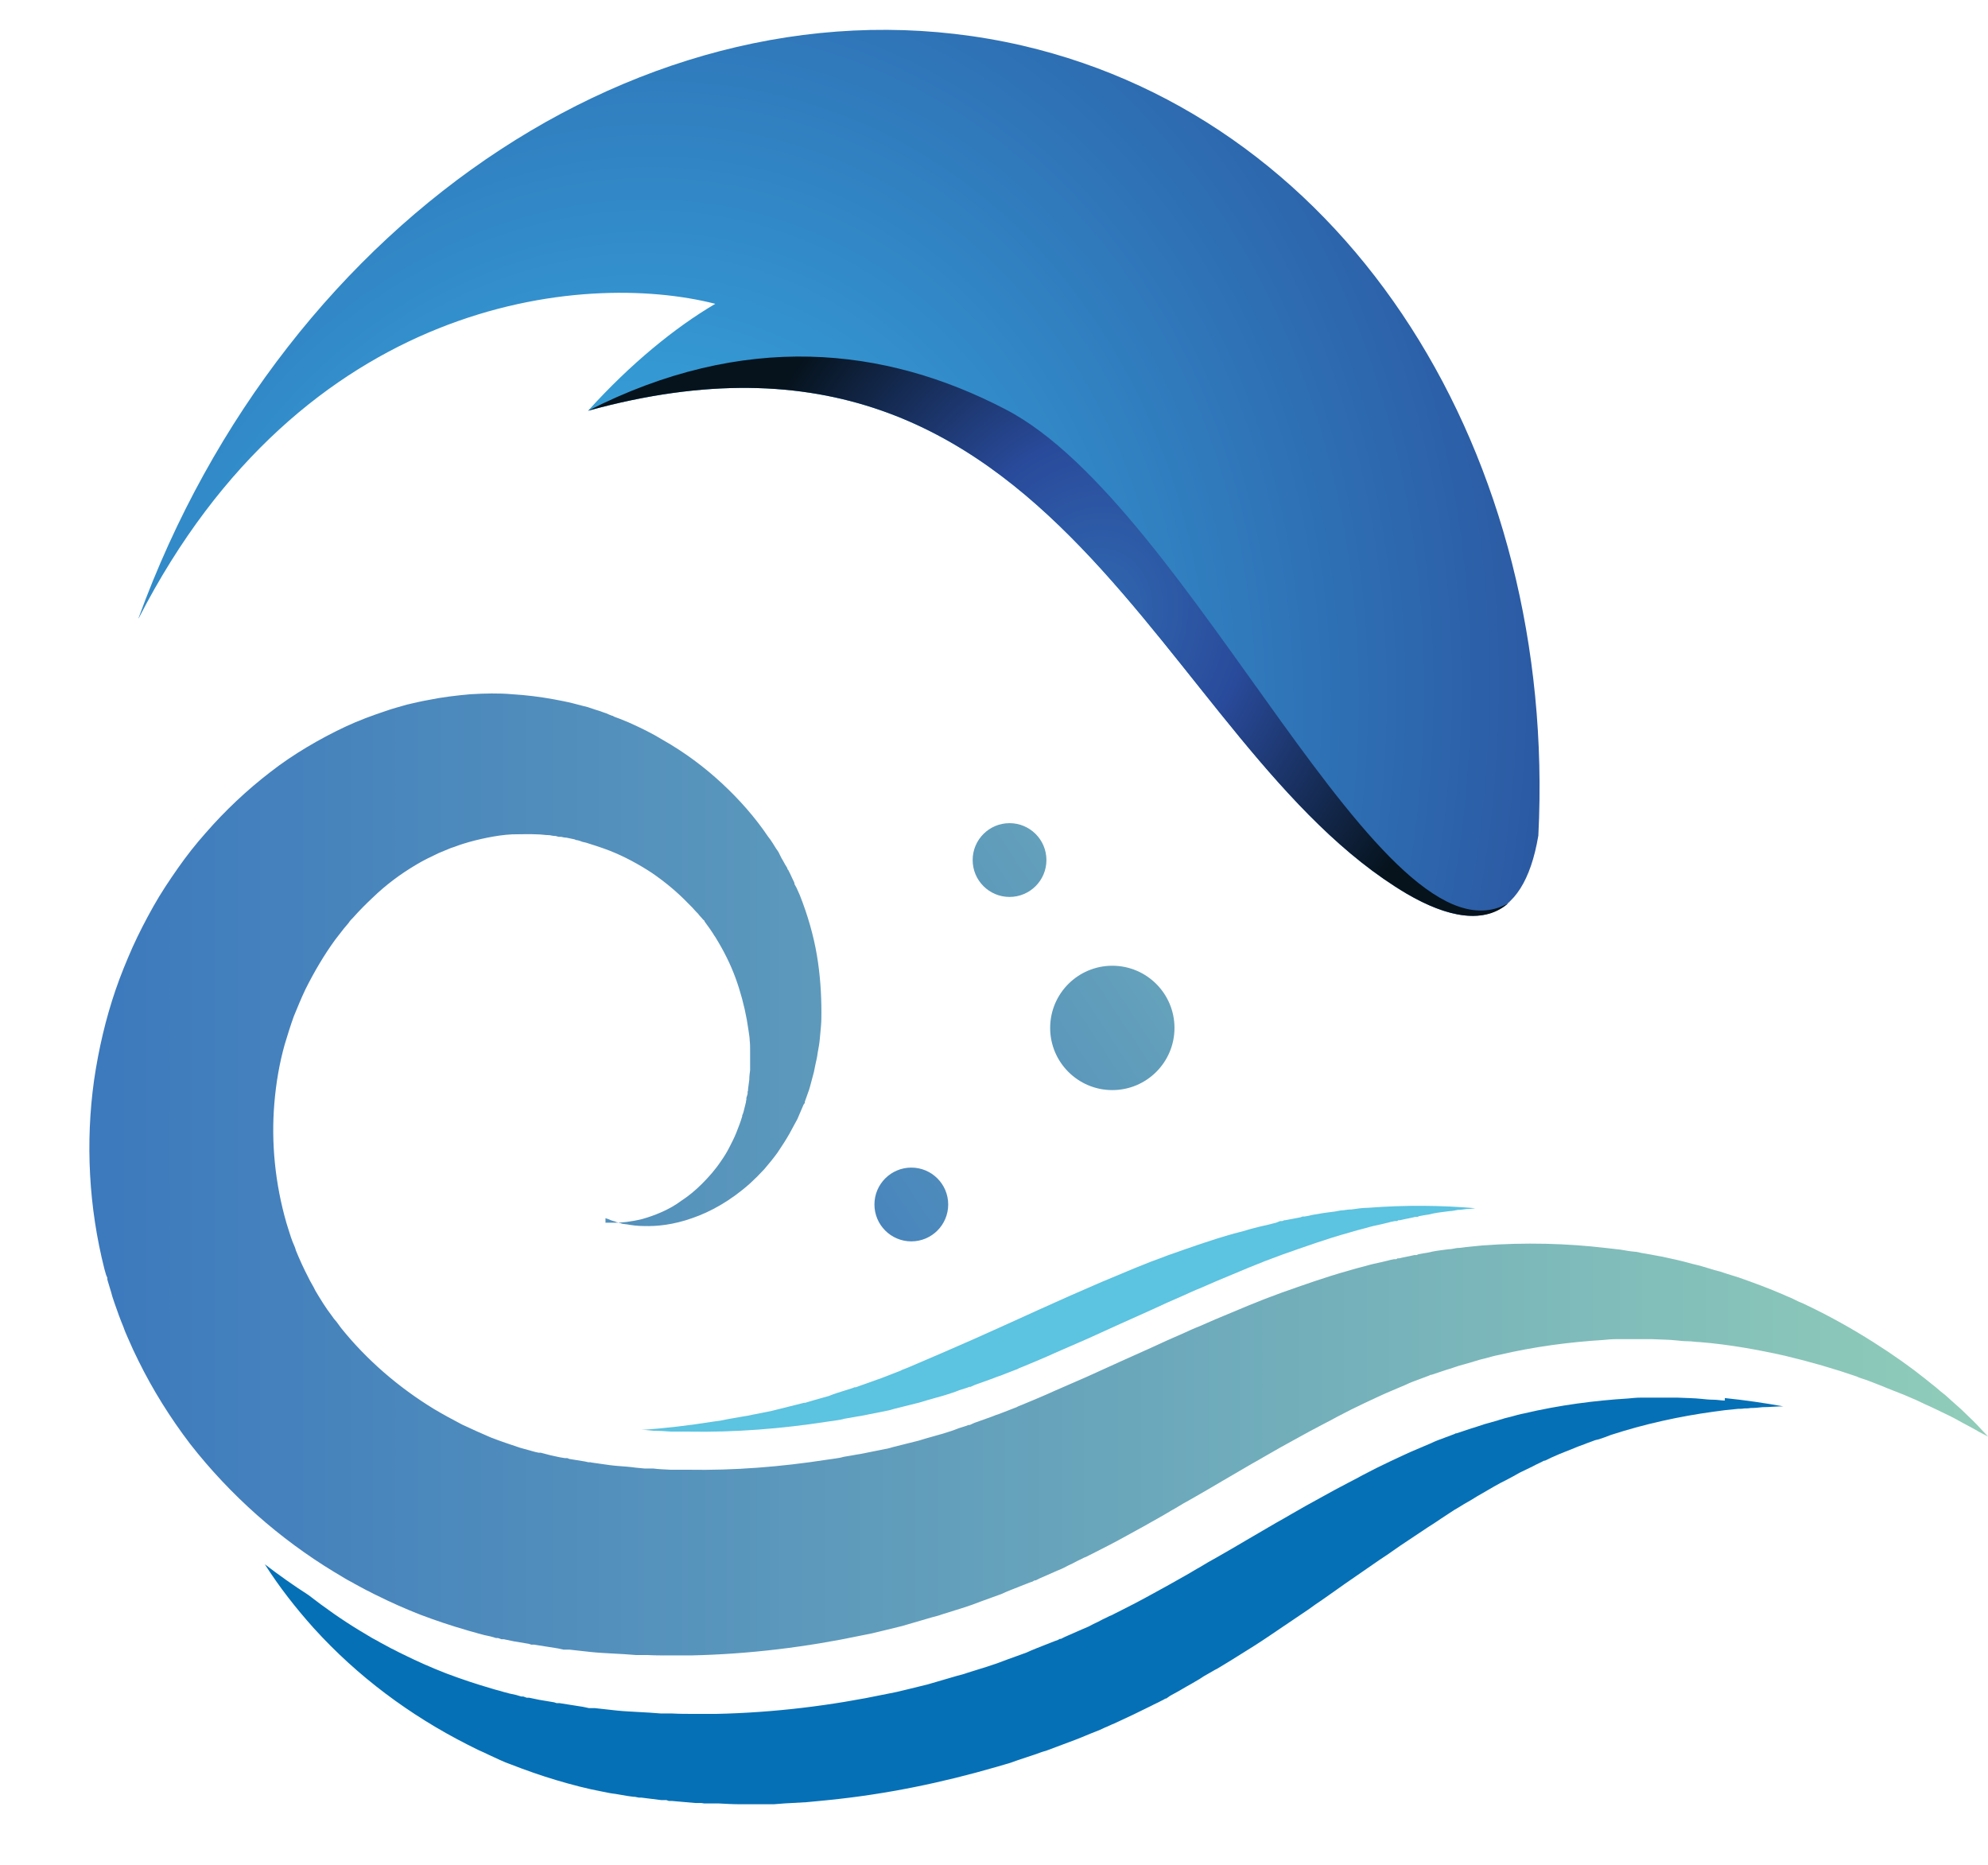<?xml version="1.0" encoding="UTF-8"?>
<svg id="Capa_1" data-name="Capa 1" xmlns="http://www.w3.org/2000/svg" xmlns:xlink="http://www.w3.org/1999/xlink" viewBox="0 0 47.97 45">
  <defs>
    <style>
      .cls-1 {
        fill: url(#linear-gradient);
      }

      .cls-2 {
        fill: #0670b6;
      }

      .cls-3 {
        fill: #5cc3e0;
      }

      .cls-4 {
        fill: url(#b_1);
      }

      .cls-4, .cls-5 {
        fill-rule: evenodd;
      }

      .cls-5 {
        fill: url(#b_4);
      }

      .cls-6 {
        fill: url(#linear-gradient-3);
      }

      .cls-7 {
        fill: url(#linear-gradient-4);
      }

      .cls-8 {
        fill: url(#linear-gradient-2);
      }
    </style>
    <radialGradient id="b_4" data-name="b 4" cx="-2998.47" cy="-217.82" fx="-2998.47" fy="-217.82" r="35.79" gradientTransform="translate(-1058.79 2824.75) rotate(107.44) scale(1 .84)" gradientUnits="userSpaceOnUse">
      <stop offset="0" stop-color="#3abff0"/>
      <stop offset="1" stop-color="#263789"/>
    </radialGradient>
    <radialGradient id="b_1" data-name="b 1" cx="-3005.97" cy="-229.94" fx="-3005.97" fy="-229.94" r="10.89" gradientTransform="translate(-1058.79 2824.75) rotate(107.44) scale(1 .84)" gradientUnits="userSpaceOnUse">
      <stop offset="0" stop-color="#3169b1"/>
      <stop offset=".41" stop-color="#294a9a"/>
      <stop offset="1" stop-color="#06131d"/>
    </radialGradient>
    <linearGradient id="linear-gradient" x1="2.18" y1="28.46" x2="47.97" y2="28.46" gradientUnits="userSpaceOnUse">
      <stop offset="0" stop-color="#3c79bd"/>
      <stop offset="1" stop-color="#91cdb9"/>
    </linearGradient>
    <linearGradient id="linear-gradient-2" x1="-120.97" y1="-101.29" x2="-139.75" y2="-119.34" gradientTransform="translate(-110.39 122.67) rotate(102.69)" xlink:href="#linear-gradient"/>
    <linearGradient id="linear-gradient-3" x1="-117.07" y1="-105.35" x2="-135.84" y2="-123.4" gradientTransform="translate(-110.39 122.67) rotate(102.69)" xlink:href="#linear-gradient"/>
    <linearGradient id="linear-gradient-4" x1="-117.68" y1="-104.72" x2="-136.45" y2="-122.77" gradientTransform="translate(-110.39 122.67) rotate(102.69)" xlink:href="#linear-gradient"/>
  </defs>
  <g>
    <path class="cls-5" d="M3.34,14.92C6.88,5.18,15.99-.9,24.67,1.1c7.93,1.84,12.91,9.92,12.45,19.06-.37,2.2-1.62,2.31-3.18,1.4-6.04-3.58-8.32-14.8-19.75-11.65,1.02-1.13,2.1-2.01,3.07-2.58-3.22-.82-9.96-.12-13.91,7.58h0Z"/>
    <path class="cls-4" d="M36.42,21.77c-.58,.54-1.49,.37-2.48-.21-6.04-3.58-8.32-14.8-19.75-11.65,3.75-1.91,7.15-1.56,10.08-.03,4.49,2.33,9.13,13.72,12.16,11.89h0Z"/>
  </g>
  <path class="cls-3" d="M19.42,33.84c-.07,.02-.13,.03-.2,.05-.13,.03-.27,.07-.4,.1-.07,.02-.13,.03-.2,.05l-.2,.04-.2,.04c-.07,.01-.13,.03-.2,.04-.14,.02-.27,.05-.41,.07-.07,.01-.14,.03-.2,.04l-.21,.03c-.57,.09-1.15,.16-1.73,.2h.1s.21,.02,.21,.02c.14,0,.28,.01,.42,.02,.14,0,.28,0,.42,0,1.12,.02,2.24-.07,3.34-.24l.21-.03c.07-.01,.14-.02,.2-.04,.14-.02,.27-.05,.41-.07,.07-.01,.14-.03,.2-.04l.2-.04,.2-.04c.07-.01,.13-.03,.2-.05,.13-.03,.27-.07,.4-.1,.07-.02,.13-.03,.2-.05l.2-.06c.13-.04,.26-.07,.39-.11,.13-.04,.26-.08,.38-.13l.19-.06,.05-.02s0,0,0,0h.03s.11-.05,.11-.05c.14-.05,.28-.1,.42-.15,.07-.03,.13-.05,.19-.07,.06-.02,.12-.05,.18-.07,.06-.02,.12-.05,.18-.07,.03-.01,.06-.02,.09-.04l.1-.04c.26-.11,.51-.21,.77-.33,.13-.06,.26-.11,.39-.17,.13-.06,.26-.11,.39-.17,.52-.24,1.04-.47,1.55-.7,.26-.12,.52-.24,.78-.35,.13-.06,.26-.12,.39-.17,.13-.06,.26-.11,.39-.17,.26-.11,.53-.22,.79-.33,.07-.03,.13-.05,.2-.08,.07-.03,.13-.05,.2-.08,.13-.05,.27-.1,.4-.15,.54-.19,1.07-.38,1.61-.53,.14-.04,.27-.08,.4-.11,.13-.04,.27-.07,.41-.1,.07-.02,.14-.03,.2-.05l.1-.02h.05c.05-.03,.03-.02,.05-.02h.02c.12-.03,.25-.05,.37-.08h.05s.05-.02,.05-.02l.11-.02c.07-.01,.14-.02,.21-.04,.14-.03,.27-.04,.41-.06,.07,0,.13-.02,.2-.03,.07,0,.13-.01,.2-.02,.08,0,.15-.01,.22-.02-.82-.07-1.69-.08-2.59-.01-.13,0-.26,.02-.4,.04-.07,0-.13,.01-.2,.02-.07,0-.13,.02-.2,.03-.13,.02-.27,.03-.41,.06-.07,.01-.14,.02-.21,.04l-.11,.02h-.05s-.05,.02-.05,.02c-.12,.02-.25,.05-.37,.07h-.02s0,0-.05,.02h-.05s-.1,.04-.1,.04c-.07,.02-.13,.03-.2,.05-.13,.03-.27,.06-.41,.1-.13,.04-.27,.08-.4,.11-.54,.15-1.07,.34-1.61,.53-.13,.05-.26,.1-.4,.15-.07,.03-.13,.05-.2,.08-.07,.03-.13,.05-.2,.08-.26,.11-.53,.22-.79,.33-.13,.06-.26,.11-.39,.17-.13,.06-.26,.11-.39,.17-.26,.12-.52,.23-.78,.35-.51,.23-1.03,.47-1.55,.7-.13,.06-.26,.11-.39,.17-.13,.06-.26,.11-.39,.17-.26,.11-.51,.22-.77,.33l-.1,.04s-.06,.02-.09,.04c-.06,.02-.12,.05-.18,.07-.06,.02-.12,.05-.18,.07-.06,.02-.12,.05-.19,.07-.14,.05-.28,.1-.42,.15l-.11,.04h-.03s-.05,.03,0,0l-.05,.02-.19,.06c-.13,.04-.26,.08-.38,.13-.13,.04-.26,.07-.39,.11l-.2,.06Z"/>
  <path class="cls-2" d="M41.62,33.79c-.09,0-.18-.02-.28-.02-.09,0-.19-.01-.28-.02-.19-.02-.38-.02-.58-.03-.1,0-.2,0-.29,0-.05,0-.1,0-.15,0-.05,0-.1,0-.15,0-.1,0-.2,0-.3,0-.1,0-.2,.01-.3,.02-.81,.05-1.66,.16-2.51,.36-.11,.02-.21,.05-.32,.08-.05,.01-.11,.03-.16,.04-.05,.02-.11,.03-.16,.05-.11,.03-.22,.06-.32,.09-.1,.03-.2,.07-.31,.1-.12,.04-.24,.08-.36,.12h-.02s-.04,.02,0,0l-.04,.02-.08,.03c-.05,.02-.11,.04-.16,.06-.11,.04-.22,.08-.32,.13-.11,.05-.22,.09-.33,.14-.22,.09-.44,.2-.66,.3-.11,.05-.22,.11-.33,.16-.11,.06-.22,.11-.33,.17-.11,.06-.22,.12-.34,.18-.11,.06-.23,.12-.34,.18-.23,.13-.46,.25-.69,.38-.12,.07-.23,.13-.35,.2-.12,.07-.24,.14-.35,.2-.24,.14-.48,.28-.72,.42-.24,.14-.49,.29-.74,.43-.13,.07-.25,.14-.38,.22-.13,.07-.25,.15-.38,.22-.13,.07-.26,.15-.39,.22-.13,.07-.27,.15-.4,.22-.27,.15-.54,.29-.82,.43l-.1,.05s-.07,.04-.11,.05c-.07,.04-.15,.07-.22,.11-.07,.04-.15,.07-.22,.11-.07,.04-.15,.07-.22,.1-.14,.06-.27,.12-.41,.18l-.1,.05h-.03s.01,0-.05,.03l-.06,.02c-.08,.03-.15,.06-.23,.09-.15,.06-.31,.12-.46,.19-.16,.06-.31,.11-.47,.17-.08,.03-.16,.06-.24,.09-.08,.03-.16,.05-.24,.08-.16,.05-.32,.1-.48,.15-.08,.03-.16,.05-.24,.07-.08,.02-.16,.05-.24,.07-.08,.02-.16,.05-.24,.07-.08,.02-.16,.05-.24,.07-.16,.04-.33,.08-.49,.12-.08,.02-.16,.04-.25,.06l-.25,.05c-1.33,.28-2.71,.45-4.11,.48-.18,0-.35,0-.53,0-.18,0-.35,0-.53-.01h-.27s-.27-.02-.27-.02c-.18-.01-.36-.02-.53-.03-.18-.01-.36-.03-.53-.05l-.27-.03s-.04,0-.07,0h-.07s-.14-.03-.14-.03c-.19-.03-.38-.06-.57-.09h-.07s-.06-.02-.06-.02l-.12-.02-.24-.04-.24-.05h-.06c-.11-.04-.05-.02-.09-.03h-.04s-.14-.04-.14-.04c-.1-.02-.19-.04-.29-.07-.09-.03-.19-.05-.28-.08-.38-.11-.74-.23-1.11-.37-.36-.14-.72-.3-1.06-.47-.09-.04-.17-.09-.26-.13l-.13-.07-.13-.07c-.08-.05-.17-.09-.25-.14l-.25-.15c-.43-.26-.84-.55-1.24-.86-.36-.23-.71-.48-1.05-.74,.35,.55,.75,1.06,1.18,1.54,1.06,1.17,2.33,2.11,3.71,2.81l.26,.13c.09,.04,.18,.08,.26,.12l.13,.06,.13,.06c.09,.04,.18,.08,.27,.11,.36,.14,.73,.27,1.1,.38,.37,.11,.75,.21,1.13,.28,.1,.02,.19,.04,.29,.05,.1,.02,.19,.03,.29,.05l.15,.02h.04s-.03,0,.09,.02h.06s.24,.03,.24,.03l.24,.03h.12s.06,.02,.06,.02h.07c.19,.02,.38,.03,.57,.05h.14s.07,.01,.07,.01c.02,0,.05,0,.07,0h.27c.18,.01,.36,.02,.54,.02,.18,0,.36,0,.53,0h.27s.26-.02,.26-.02c.18-.01,.35-.02,.53-.03,.18-.02,.35-.03,.52-.05,1.4-.14,2.75-.42,4.06-.8l.24-.07c.08-.02,.16-.05,.24-.08,.16-.05,.32-.11,.48-.16,.08-.03,.16-.06,.24-.08,.08-.03,.16-.06,.24-.09,.08-.03,.16-.06,.24-.09,.08-.03,.16-.06,.24-.09,.16-.06,.31-.13,.47-.19,.08-.03,.15-.06,.23-.1,.08-.03,.15-.07,.23-.1,.15-.07,.3-.14,.45-.21,.15-.07,.3-.15,.45-.22,.07-.04,.15-.07,.22-.11l.06-.03c.06-.03,.03-.02,.05-.03h.02s.1-.07,.1-.07c.13-.07,.26-.14,.39-.22,.06-.03,.14-.08,.21-.12,.07-.04,.14-.08,.21-.13,.07-.04,.14-.08,.21-.12,.03-.02,.07-.04,.11-.06l.1-.06c.27-.16,.53-.33,.79-.49,.13-.08,.26-.17,.38-.25,.12-.08,.25-.17,.37-.25,.12-.08,.25-.17,.37-.25,.12-.08,.24-.16,.36-.25,.24-.16,.47-.33,.7-.49,.23-.16,.46-.32,.68-.47,.11-.08,.22-.15,.34-.23,.11-.08,.22-.15,.33-.23,.22-.15,.44-.29,.66-.44,.11-.07,.22-.14,.32-.21,.11-.07,.21-.14,.32-.21,.11-.06,.21-.13,.32-.19,.11-.06,.21-.13,.32-.19,.21-.12,.42-.25,.63-.35,.11-.06,.21-.11,.31-.17,.1-.05,.21-.1,.31-.15,.05-.03,.1-.05,.16-.08l.08-.04,.04-.02s0,0,0,0h.02c.12-.06,.23-.11,.35-.16,.1-.04,.2-.08,.3-.12,.09-.04,.2-.08,.31-.12,.05-.02,.1-.04,.16-.06,.05-.02,.1-.04,.16-.05,.1-.03,.21-.07,.31-.11,.83-.27,1.67-.45,2.47-.56,.1-.01,.2-.03,.3-.04,.1-.01,.2-.02,.3-.03,.05,0,.1,0,.15-.01,.05,0,.1,0,.15-.01,.1,0,.2-.01,.29-.02,.17,0,.33-.02,.5-.02-.45-.08-.92-.15-1.41-.2Z"/>
  <path class="cls-1" d="M14.61,29.5s.02,0,.06,0c.02,0,.04,0,.07,0,.03,0,.06,0,.1,0,.15,0,.38-.02,.66-.09,.14-.04,.29-.09,.45-.16,.16-.07,.33-.16,.49-.28,.17-.11,.34-.25,.5-.41,.16-.16,.32-.34,.46-.55,.07-.1,.14-.21,.2-.33,.06-.12,.12-.23,.17-.36,.05-.13,.1-.25,.14-.39v-.03s.01-.01,.01-.01c0-.02,0,.02,0,0l.02-.06s.02-.08,.03-.12c.01-.04,.02-.08,.03-.12,0-.02,0-.04,.01-.05v-.05s.02-.07,.03-.1v-.05s.01-.03,.01-.03v-.03c.01-.07,.02-.15,.03-.23,0-.08,.01-.15,.02-.23,0-.04,0-.08,0-.12,0-.04,0-.08,0-.12,0-.08,0-.16,0-.24,0-.08,0-.16-.01-.24,0-.08-.02-.16-.03-.25-.01-.08-.03-.17-.04-.25-.06-.33-.15-.67-.27-1-.12-.33-.28-.65-.47-.96-.02-.04-.05-.07-.07-.11l-.04-.06h0s.02,.03,0,0l-.02-.03s-.06-.09-.1-.14l-.05-.07v-.02s-.02,0-.02-.01l-.02-.02s-.05-.06-.08-.09l-.04-.05s-.03-.03-.05-.05c-.03-.03-.06-.07-.09-.1-.02-.02-.03-.03-.05-.05l-.05-.05c-.26-.27-.55-.51-.87-.73-.32-.21-.67-.4-1.03-.54-.18-.07-.37-.13-.56-.19-.05-.01-.1-.02-.14-.04l-.07-.02c.05,.02,0,0,0,0h-.02s-.05-.02-.05-.02c-.06-.01-.13-.03-.19-.04-.04,0-.09-.01-.13-.02h-.06s-.07-.02-.07-.02c-.05,0-.1-.01-.15-.02-.1,0-.2-.02-.3-.02-.2-.01-.4,0-.6,0-.2,.01-.4,.04-.6,.08-.2,.04-.4,.09-.59,.15-.1,.03-.19,.07-.29,.1-.1,.04-.19,.08-.29,.12-.19,.09-.38,.18-.56,.29-.37,.22-.72,.48-1.04,.79-.16,.15-.32,.31-.47,.48-.04,.04-.08,.08-.11,.13l-.11,.13c-.07,.09-.14,.18-.21,.27-.27,.37-.51,.78-.72,1.2-.1,.21-.19,.43-.28,.65-.08,.22-.15,.45-.22,.68-.13,.46-.21,.94-.25,1.42-.08,.96,.02,1.94,.29,2.88l.04,.13,.07,.22,.04,.11,.03,.07s.04,.09,.05,.14c.09,.22,.19,.44,.3,.65,.05,.11,.12,.21,.17,.32,.03,.05,.06,.1,.09,.15l.05,.08s.03,.05,.05,.08l.1,.15,.11,.15,.05,.07,.06,.07,.11,.15c.61,.76,1.38,1.43,2.25,1.96,.22,.13,.44,.25,.67,.37,.23,.11,.46,.21,.69,.31,.23,.09,.47,.17,.71,.25l.18,.05c.06,.02,.12,.03,.18,.05l.09,.02h.02s.06,.02-.03,0h.06s.23,.06,.23,.06l.23,.05,.12,.02h.06s.05,.02,.05,.02c.12,.02,.25,.04,.37,.06l.09,.02h.05s.03,.01,.05,.01l.21,.03c.14,.02,.27,.04,.41,.05,.14,.01,.28,.02,.42,.04l.21,.02h.21c.14,.02,.28,.02,.42,.03,.14,0,.28,0,.42,0,1.12,.02,2.24-.07,3.34-.24l.21-.03c.07-.01,.14-.02,.2-.04,.14-.02,.27-.05,.41-.07,.07-.01,.14-.03,.2-.04l.2-.04,.2-.04c.07-.01,.13-.03,.2-.05,.13-.03,.27-.07,.4-.1,.07-.02,.13-.03,.2-.05l.2-.06c.13-.04,.26-.07,.39-.11,.13-.04,.26-.08,.38-.13l.19-.06,.05-.02s0,0,0,0h.03s.11-.05,.11-.05c.14-.05,.28-.1,.42-.15,.07-.03,.13-.05,.19-.07,.06-.02,.12-.05,.18-.07,.06-.02,.12-.05,.18-.07,.03-.01,.06-.02,.09-.04l.1-.04c.26-.11,.51-.21,.77-.33,.13-.06,.26-.11,.39-.17,.13-.06,.26-.11,.39-.17,.52-.24,1.04-.47,1.55-.7,.26-.12,.52-.24,.78-.35,.13-.06,.26-.12,.39-.17,.13-.06,.26-.11,.39-.17,.26-.11,.53-.22,.79-.33,.07-.03,.13-.05,.2-.08,.07-.03,.13-.05,.2-.08,.13-.05,.27-.1,.4-.15,.54-.19,1.07-.38,1.61-.53,.14-.04,.27-.08,.4-.11,.13-.04,.27-.07,.41-.1,.07-.02,.14-.03,.2-.05l.1-.02h.05c.05-.03,.03-.02,.05-.02h.02c.12-.03,.25-.05,.37-.08h.05s.05-.02,.05-.02l.11-.02c.07-.01,.14-.02,.21-.04,.14-.03,.27-.04,.41-.06,.07,0,.13-.02,.2-.03,.07,0,.13-.01,.2-.02,.13-.01,.26-.03,.4-.04,1.05-.08,2.05-.05,2.99,.06,.12,.01,.23,.03,.35,.04,.12,.02,.23,.04,.34,.05,.06,0,.11,.02,.17,.03,.06,.01,.11,.02,.17,.03,.11,.02,.22,.04,.33,.06,.22,.05,.43,.09,.64,.15,.1,.03,.21,.05,.31,.08,.1,.03,.2,.06,.3,.09,.05,.01,.1,.03,.15,.04,.05,.02,.1,.03,.15,.05,.1,.03,.19,.06,.29,.09,.09,.03,.19,.07,.28,.1,.09,.03,.18,.07,.27,.1,.18,.07,.36,.14,.52,.21,.08,.04,.17,.07,.25,.11,.08,.04,.16,.08,.24,.11,.64,.3,1.2,.62,1.69,.93,.49,.31,.91,.61,1.26,.89,.09,.07,.17,.14,.25,.2,.08,.07,.15,.13,.23,.19,.14,.13,.27,.24,.38,.34,.11,.11,.21,.2,.29,.28,.08,.08,.15,.15,.2,.21,.11,.11,.16,.17,.16,.17,0,0-.07-.04-.21-.11-.07-.04-.15-.09-.25-.14-.1-.05-.22-.12-.35-.19-.13-.07-.29-.14-.45-.22-.08-.04-.17-.08-.26-.12-.09-.04-.18-.09-.28-.13-.1-.04-.2-.09-.31-.13-.11-.04-.22-.09-.33-.13-.11-.05-.23-.09-.35-.14-.06-.02-.12-.05-.19-.07-.06-.02-.13-.04-.19-.07-.52-.18-1.1-.35-1.73-.5-.63-.14-1.32-.27-2.06-.33-.09,0-.18-.02-.28-.02-.09,0-.19-.01-.28-.02-.19-.02-.38-.02-.58-.03-.1,0-.2,0-.29,0-.05,0-.1,0-.15,0-.05,0-.1,0-.15,0-.1,0-.2,0-.3,0-.1,0-.2,.01-.3,.02-.81,.05-1.66,.16-2.51,.36-.11,.02-.21,.05-.32,.08-.05,.01-.11,.03-.16,.04-.05,.02-.11,.03-.16,.05-.11,.03-.22,.06-.32,.09-.1,.03-.2,.07-.31,.1-.12,.04-.24,.08-.36,.12h-.02s-.04,.02,0,0l-.04,.02-.08,.03c-.05,.02-.11,.04-.16,.06-.11,.04-.22,.08-.32,.13-.11,.05-.22,.09-.33,.14-.22,.09-.44,.2-.66,.3-.11,.05-.22,.11-.33,.16-.11,.06-.22,.11-.33,.17-.11,.06-.22,.12-.34,.18-.11,.06-.23,.12-.34,.18-.23,.13-.46,.25-.69,.38-.12,.07-.23,.13-.35,.2-.12,.07-.24,.14-.35,.2-.24,.14-.48,.28-.72,.42-.24,.14-.49,.29-.74,.43-.13,.07-.25,.14-.38,.22-.13,.07-.25,.15-.38,.22-.13,.07-.26,.15-.39,.22-.13,.07-.27,.15-.4,.22-.27,.15-.54,.29-.82,.43l-.1,.05s-.07,.04-.11,.05c-.07,.04-.15,.07-.22,.11-.07,.04-.15,.07-.22,.11-.07,.04-.15,.07-.22,.1-.14,.06-.27,.12-.41,.18l-.1,.05h-.03s.01,0-.05,.03l-.06,.02c-.08,.03-.15,.06-.23,.09-.15,.06-.31,.12-.46,.19-.16,.06-.31,.11-.47,.17-.08,.03-.16,.06-.24,.09-.08,.03-.16,.05-.24,.08-.16,.05-.32,.1-.48,.15-.08,.03-.16,.05-.24,.07-.08,.02-.16,.05-.24,.07-.08,.02-.16,.05-.24,.07-.08,.02-.16,.05-.24,.07-.16,.04-.33,.08-.49,.12-.08,.02-.16,.04-.25,.06l-.25,.05c-1.33,.28-2.71,.45-4.11,.48-.18,0-.35,0-.53,0-.18,0-.35,0-.53-.01h-.27s-.27-.02-.27-.02c-.18-.01-.36-.02-.53-.03-.18-.01-.36-.03-.53-.05l-.27-.03s-.04,0-.07,0h-.07s-.14-.03-.14-.03c-.19-.03-.38-.06-.57-.09h-.07s-.06-.02-.06-.02l-.12-.02-.24-.04-.24-.05h-.06c-.11-.04-.05-.02-.09-.03h-.04s-.14-.04-.14-.04c-.1-.02-.19-.04-.29-.07-.09-.03-.19-.05-.28-.08-.38-.11-.74-.23-1.11-.37-.36-.14-.72-.3-1.06-.47-.09-.04-.17-.09-.26-.13l-.13-.07-.13-.07c-.08-.05-.17-.09-.25-.14l-.25-.15c-1.32-.8-2.51-1.85-3.48-3.09-.48-.63-.9-1.3-1.25-2.01-.04-.09-.09-.18-.13-.27l-.12-.27c-.04-.09-.08-.18-.11-.27-.04-.09-.07-.18-.11-.28l-.11-.31-.05-.15-.03-.11-.07-.23s-.03-.1-.02-.08v-.03s-.03-.07-.03-.07l-.04-.14c-.38-1.5-.46-3.06-.25-4.56,.11-.75,.28-1.48,.52-2.18,.12-.35,.26-.69,.41-1.03,.15-.33,.32-.66,.5-.98,.18-.32,.38-.62,.59-.92,.21-.3,.43-.58,.67-.85,.47-.54,1-1.04,1.56-1.47,.28-.22,.58-.42,.88-.6,.3-.18,.62-.35,.94-.5,.32-.15,.65-.27,.98-.38,.17-.06,.33-.1,.5-.15,.17-.04,.34-.08,.51-.11,.34-.07,.68-.11,1.02-.14,.34-.02,.68-.03,1.01,0,.33,.02,.66,.06,.99,.12,.16,.03,.32,.06,.48,.1,.08,.02,.16,.04,.23,.06l.12,.03,.12,.04c.08,.03,.17,.05,.24,.08,.06,.02,.12,.04,.18,.07l.05,.02h.02s-.02,0,.05,.03l.11,.04c.07,.03,.15,.06,.22,.09,.29,.13,.56,.26,.82,.42,.53,.3,1.01,.66,1.43,1.05,.42,.39,.8,.82,1.11,1.28l.06,.08s.04,.06,.06,.09c.04,.06,.07,.12,.11,.17,.02,.03,.04,.06,.05,.09l.05,.1c.04,.06,.07,.13,.11,.19l.03,.05v.02s.02,.02,.02,.02l.04,.08c.02,.05,.05,.1,.07,.15l.02,.04s.02,.04,.02,.05v.02s.05,.09,.05,.09c.03,.06,.05,.12,.08,.18,.19,.48,.33,.97,.41,1.44,.08,.47,.11,.94,.11,1.38,0,.11,0,.22-.01,.33-.01,.11-.02,.22-.03,.33-.01,.11-.03,.21-.05,.32-.01,.1-.04,.21-.06,.31-.01,.05-.02,.1-.03,.15-.01,.05-.03,.1-.04,.15-.01,.05-.03,.1-.04,.15-.01,.05-.03,.1-.04,.14-.03,.09-.07,.19-.1,.28v.03s-.03,.04-.03,.04l-.03,.07s-.04,.09-.06,.14l-.03,.07s-.02,.05-.03,.07c-.02,.04-.04,.07-.06,.11-.04,.08-.09,.16-.13,.24-.09,.16-.19,.31-.29,.46-.1,.14-.21,.27-.32,.4-.11,.12-.23,.24-.34,.34-.47,.42-.96,.69-1.4,.84-.45,.16-.85,.2-1.16,.19-.16,0-.3-.02-.41-.04-.03,0-.06-.01-.08-.01-.03,0-.05-.01-.08-.02-.02,0-.05-.01-.07-.02-.02,0-.04-.01-.06-.02-.08-.02-.13-.04-.17-.06-.04-.01-.06-.02-.06-.02Z"/>
  <g>
    <circle class="cls-8" cx="24.36" cy="20.75" r=".89"/>
    <circle class="cls-6" cx="21.99" cy="29.06" r=".89"/>
    <circle class="cls-7" cx="26.84" cy="24.8" r="1.5"/>
  </g>
</svg>